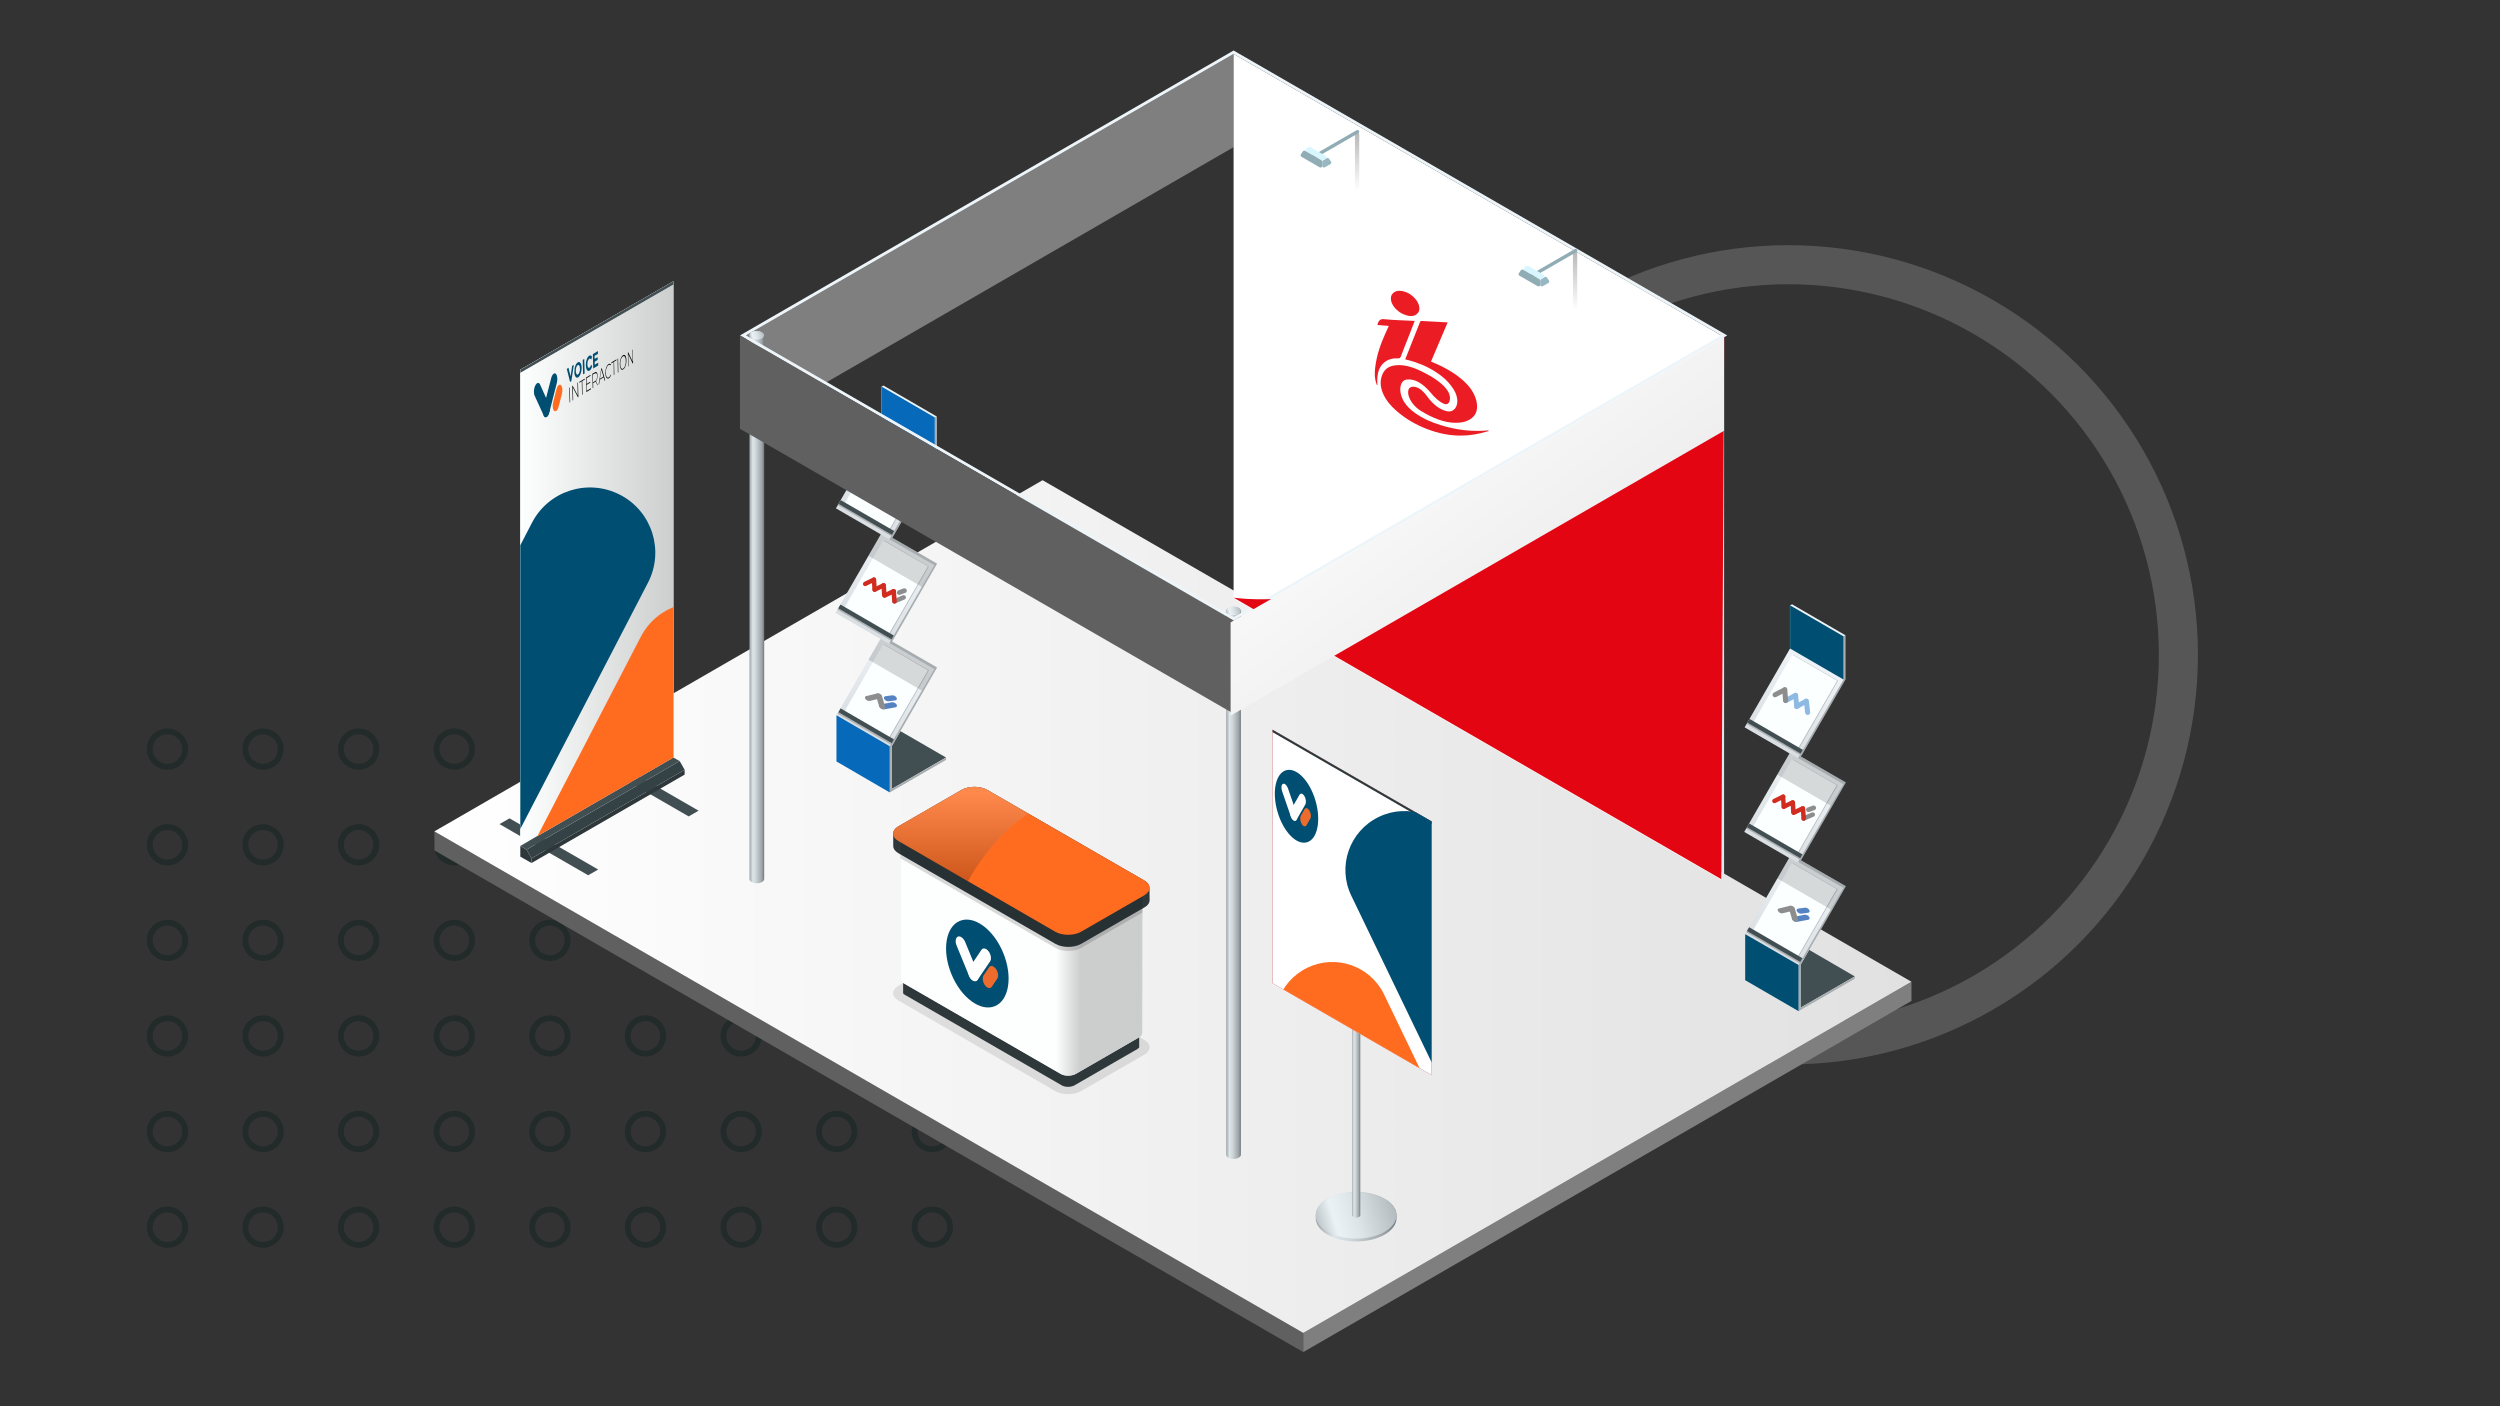 <svg version="1.1" id="Layer_1" xmlns="http://www.w3.org/2000/svg" xmlns:xlink="http://www.w3.org/1999/xlink" x="0" y="0" viewBox="0 0 1920 1080" xml:space="preserve"><rect x="0" y="0" width="1920" height="1080" fill="#333333" stroke="none"/><style>.st2{fill:#606060}.st3{fill:#7f7f7f}.st5{fill:#414e52}.st6{fill:#eef5f9}.st10,.st7{enable-background:new}.st7{opacity:.3}.st10{opacity:.2}.st11{fill:#fbffff}.st14{opacity:.15;enable-background:new}.st16{fill:#2e383b}.st20{fill:#fff}.st28{fill:#004e71}.st32{opacity:.1;enable-background:new}.st34{fill:#ff6c20}.st37{fill:#90acb5}.st38{fill:#97b8c2}.st39{fill:#d7f6ff}.st44{fill:#ec6b2d}.st46{fill:#8eb9e3}.st47{fill:#8d8d8d}.st48{fill:#5582c2}.st49{fill:#d12c20}.st51{fill:#ec1c24}</style><circle cx="1373.4" cy="502.9" r="299.6" opacity=".29" fill="none" stroke="#adadad" stroke-width="30" stroke-miterlimit="10"/><path d="M128.6 561.7h0c7.5 0 13.6 6.1 13.6 13.6s-6.1 13.6-13.6 13.6-13.6-6.1-13.6-13.6 6.1-13.6 13.6-13.6zm73.4 0h0c7.5 0 13.6 6.1 13.6 13.6s-6.1 13.6-13.6 13.6-13.6-6.1-13.6-13.6 6.1-13.6 13.6-13.6zm73.4 0h0c7.5 0 13.6 6.1 13.6 13.6s-6.1 13.6-13.6 13.6-13.6-6.1-13.6-13.6c.1-7.5 6.1-13.6 13.6-13.6zm73.5 0h0c7.5 0 13.6 6.1 13.6 13.6s-6.1 13.6-13.6 13.6-13.6-6.1-13.6-13.6 6.1-13.6 13.6-13.6zm73.4 0h0c7.5 0 13.6 6.1 13.6 13.6s-6.1 13.6-13.6 13.6-13.6-6.1-13.6-13.6 6.1-13.6 13.6-13.6zm73.4 0h0c7.5 0 13.6 6.1 13.6 13.6s-6.1 13.6-13.6 13.6-13.6-6.1-13.6-13.6 6.1-13.6 13.6-13.6zm73.5 0h0c7.5 0 13.6 6.1 13.6 13.6s-6.1 13.6-13.6 13.6-13.6-6.1-13.6-13.6 6.1-13.6 13.6-13.6zm73.4 0h0c7.5 0 13.6 6.1 13.6 13.6s-6.1 13.6-13.6 13.6-13.6-6.1-13.6-13.6 6.1-13.6 13.6-13.6zm73.4 0h0c7.5 0 13.6 6.1 13.6 13.6s-6.1 13.6-13.6 13.6-13.6-6.1-13.6-13.6 6.1-13.6 13.6-13.6zm-587.4 73.5h0c7.5 0 13.6 6.1 13.6 13.6s-6.1 13.6-13.6 13.6-13.6-6.1-13.6-13.6c0-7.6 6.1-13.6 13.6-13.6zm73.4 0h0c7.5 0 13.6 6.1 13.6 13.6s-6.1 13.6-13.6 13.6-13.6-6.1-13.6-13.6c0-7.6 6.1-13.6 13.6-13.6zm73.4 0h0c7.5 0 13.6 6.1 13.6 13.6s-6.1 13.6-13.6 13.6-13.6-6.1-13.6-13.6c.1-7.6 6.1-13.6 13.6-13.6zm73.5 0h0c7.5 0 13.6 6.1 13.6 13.6s-6.1 13.6-13.6 13.6-13.6-6.1-13.6-13.6c0-7.6 6.1-13.6 13.6-13.6zm73.4 0h0c7.5 0 13.6 6.1 13.6 13.6s-6.1 13.6-13.6 13.6-13.6-6.1-13.6-13.6c0-7.6 6.1-13.6 13.6-13.6zm73.4 0h0c7.5 0 13.6 6.1 13.6 13.6s-6.1 13.6-13.6 13.6-13.6-6.1-13.6-13.6c0-7.6 6.1-13.6 13.6-13.6zm73.5 0h0c7.5 0 13.6 6.1 13.6 13.6s-6.1 13.6-13.6 13.6-13.6-6.1-13.6-13.6c0-7.6 6.1-13.6 13.6-13.6zm73.4 0h0c7.5 0 13.6 6.1 13.6 13.6s-6.1 13.6-13.6 13.6-13.6-6.1-13.6-13.6c0-7.6 6.1-13.6 13.6-13.6zm73.4 0h0c7.5 0 13.6 6.1 13.6 13.6s-6.1 13.6-13.6 13.6-13.6-6.1-13.6-13.6c0-7.6 6.1-13.6 13.6-13.6zm-587.4 73.4h0c7.5 0 13.6 6.1 13.6 13.6s-6.1 13.6-13.6 13.6-13.6-6.1-13.6-13.6 6.1-13.6 13.6-13.6zm73.4 0h0c7.5 0 13.6 6.1 13.6 13.6s-6.1 13.6-13.6 13.6-13.6-6.1-13.6-13.6 6.1-13.6 13.6-13.6zm73.4 0h0c7.5 0 13.6 6.1 13.6 13.6s-6.1 13.6-13.6 13.6-13.6-6.1-13.6-13.6 6.1-13.6 13.6-13.6zm73.5 0h0c7.5 0 13.6 6.1 13.6 13.6s-6.1 13.6-13.6 13.6-13.6-6.1-13.6-13.6 6.1-13.6 13.6-13.6zm73.4 0h0c7.5 0 13.6 6.1 13.6 13.6s-6.1 13.6-13.6 13.6-13.6-6.1-13.6-13.6 6.1-13.6 13.6-13.6zm73.4 0h0c7.5 0 13.6 6.1 13.6 13.6s-6.1 13.6-13.6 13.6-13.6-6.1-13.6-13.6 6.1-13.6 13.6-13.6zm73.5 0h0c7.5 0 13.6 6.1 13.6 13.6s-6.1 13.6-13.6 13.6-13.6-6.1-13.6-13.6 6.1-13.6 13.6-13.6zm73.4 0h0c7.5 0 13.6 6.1 13.6 13.6s-6.1 13.6-13.6 13.6-13.6-6.1-13.6-13.6 6.1-13.6 13.6-13.6zm73.4 0h0c7.5 0 13.6 6.1 13.6 13.6s-6.1 13.6-13.6 13.6-13.6-6.1-13.6-13.6 6.1-13.6 13.6-13.6zM128.6 782h0c7.5 0 13.6 6.1 13.6 13.6s-6.1 13.6-13.6 13.6-13.6-6.1-13.6-13.6 6.1-13.6 13.6-13.6zm73.4 0h0c7.5 0 13.6 6.1 13.6 13.6s-6.1 13.6-13.6 13.6-13.6-6.1-13.6-13.6S194.5 782 202 782zm73.4 0h0c7.5 0 13.6 6.1 13.6 13.6s-6.1 13.6-13.6 13.6-13.6-6.1-13.6-13.6 6.1-13.6 13.6-13.6zm73.5 0h0c7.5 0 13.6 6.1 13.6 13.6s-6.1 13.6-13.6 13.6-13.6-6.1-13.6-13.6 6.1-13.6 13.6-13.6zm73.4 0h0c7.5 0 13.6 6.1 13.6 13.6s-6.1 13.6-13.6 13.6-13.6-6.1-13.6-13.6 6.1-13.6 13.6-13.6zm73.4 0h0c7.5 0 13.6 6.1 13.6 13.6s-6.1 13.6-13.6 13.6-13.6-6.1-13.6-13.6 6.1-13.6 13.6-13.6zm73.5 0h0c7.5 0 13.6 6.1 13.6 13.6s-6.1 13.6-13.6 13.6-13.6-6.1-13.6-13.6 6.1-13.6 13.6-13.6zm73.4 0h0c7.5 0 13.6 6.1 13.6 13.6s-6.1 13.6-13.6 13.6-13.6-6.1-13.6-13.6 6.1-13.6 13.6-13.6zm73.4 0h0c7.5 0 13.6 6.1 13.6 13.6s-6.1 13.6-13.6 13.6-13.6-6.1-13.6-13.6S708.5 782 716 782zm-587.4 73.4h0c7.5 0 13.6 6.1 13.6 13.6s-6.1 13.6-13.6 13.6S115 876.5 115 869s6.1-13.6 13.6-13.6zm73.4 0h0c7.5 0 13.6 6.1 13.6 13.6s-6.1 13.6-13.6 13.6-13.6-6.1-13.6-13.6 6.1-13.6 13.6-13.6zm73.4 0h0c7.5 0 13.6 6.1 13.6 13.6s-6.1 13.6-13.6 13.6-13.6-6.1-13.6-13.6 6.1-13.6 13.6-13.6zm73.5 0h0c7.5 0 13.6 6.1 13.6 13.6s-6.1 13.6-13.6 13.6-13.6-6.1-13.6-13.6 6.1-13.6 13.6-13.6zm73.4 0h0c7.5 0 13.6 6.1 13.6 13.6s-6.1 13.6-13.6 13.6-13.6-6.1-13.6-13.6 6.1-13.6 13.6-13.6zm73.4 0h0c7.5 0 13.6 6.1 13.6 13.6s-6.1 13.6-13.6 13.6-13.6-6.1-13.6-13.6 6.1-13.6 13.6-13.6zm73.5 0h0c7.5 0 13.6 6.1 13.6 13.6s-6.1 13.6-13.6 13.6-13.6-6.1-13.6-13.6 6.1-13.6 13.6-13.6zm73.4 0h0c7.5 0 13.6 6.1 13.6 13.6s-6.1 13.6-13.6 13.6S629 876.5 629 869s6.1-13.6 13.6-13.6zm73.4 0h0c7.5 0 13.6 6.1 13.6 13.6s-6.1 13.6-13.6 13.6-13.6-6.1-13.6-13.6 6.1-13.6 13.6-13.6zm-587.4 73.5h0c7.5 0 13.6 6.1 13.6 13.6s-6.1 13.6-13.6 13.6S115 950 115 942.5c0-7.6 6.1-13.6 13.6-13.6zm73.4 0h0c7.5 0 13.6 6.1 13.6 13.6s-6.1 13.6-13.6 13.6-13.6-6.1-13.6-13.6c0-7.6 6.1-13.6 13.6-13.6zm73.4 0h0c7.5 0 13.6 6.1 13.6 13.6s-6.1 13.6-13.6 13.6-13.6-6.1-13.6-13.6c.1-7.6 6.1-13.6 13.6-13.6zm73.5 0h0c7.5 0 13.6 6.1 13.6 13.6s-6.1 13.6-13.6 13.6-13.6-6.1-13.6-13.6c0-7.6 6.1-13.6 13.6-13.6zm73.4 0h0c7.5 0 13.6 6.1 13.6 13.6s-6.1 13.6-13.6 13.6-13.6-6.1-13.6-13.6c0-7.6 6.1-13.6 13.6-13.6zm73.4 0h0c7.5 0 13.6 6.1 13.6 13.6s-6.1 13.6-13.6 13.6-13.6-6.1-13.6-13.6c0-7.6 6.1-13.6 13.6-13.6zm73.5 0h0c7.5 0 13.6 6.1 13.6 13.6s-6.1 13.6-13.6 13.6-13.6-6.1-13.6-13.6c0-7.6 6.1-13.6 13.6-13.6zm73.4 0h0c7.5 0 13.6 6.1 13.6 13.6s-6.1 13.6-13.6 13.6S629 950 629 942.5c0-7.6 6.1-13.6 13.6-13.6zm73.4 0h0c7.5 0 13.6 6.1 13.6 13.6s-6.1 13.6-13.6 13.6-13.6-6.1-13.6-13.6c0-7.6 6.1-13.6 13.6-13.6z" opacity=".34" fill="none" stroke="#00181a" stroke-width="4.463" stroke-miterlimit="10"/><path class="st2" d="M333.6 638.5l667.3 385.2v14.7L333.6 653.1z"/><path class="st3" d="M1468 754v14.7l-467.1 269.7v-14.7z"/><linearGradient id="SVGID_1_" gradientUnits="userSpaceOnUse" x1="333.6" y1="-100.285" x2="1468" y2="-100.285" gradientTransform="translate(0 796.535)"><stop offset="0" stop-color="#fff"/><stop offset="1" stop-color="#e1e1e1"/></linearGradient><path fill="url(#SVGID_1_)" d="M800.7 368.8L1468 754l-467.1 269.7-667.3-385.2z"/><path class="st5" d="M691.5 561.5l-6.6 11.5v32.9l41.7-24.1z"/><path class="st6" d="M684.9 605.9V573l34.9-60.4-34.5-19.9 34.5-59.8-34.5-19.9 34.2-59.2v-33.9l-41-23.8-1.6.9v33L642 390.4l34.5 20-34.8 60.3 34.5 20-33.8 58.6v35.4l41 23.8 43.2-25v-1.8l-41.7 24.2z"/><path class="st7" d="M726.6 583.6l-43.3 25v-35.5l34.2-59.2-34.5-20 34.5-59.8-34.5-19.9 34.9-60.4v-33.2l1.5-.9v34l-34.2 59.2 34.5 20-34.5 59.8 34.5 19.9-34.8 60.4v32.9l41.7-24.1z"/><path d="M717.9 353.8l-41-23.8v-33.2l41 23.8zm-34.6 254.8l-40.9-23.8v-35.5l40.9 23.8z" fill="#0669ba"/><linearGradient id="SVGID_00000163789896876956275230000000509289686004309644_" gradientUnits="userSpaceOnUse" x1="703.633" y1="-305.459" x2="637.149" y2="-191.802" gradientTransform="translate(0 796.535)"><stop offset="0" stop-color="#fff"/><stop offset="1"/></linearGradient><path opacity=".15" fill="url(#SVGID_00000163789896876956275230000000509289686004309644_)" d="M683.3 573.1l-40.9-23.8 34.1-59.1 41 23.7z"/><path class="st10" d="M647.9 548.6l31.1-53.7 34.4 19.9-31.1 53.8z"/><path class="st11" d="M647.3 548.6l31-53.8 34.4 20-31.1 53.7z"/><path transform="rotate(-59.856 665.124 557.437)" class="st5" d="M663.5 533.8h3.4v47.4h-3.4z"/><path class="st10" d="M643.1 548l41 23.8.6-1-41-23.8z"/><linearGradient id="SVGID_00000172434688215727220610000000129415796190240667_" gradientUnits="userSpaceOnUse" x1="704.081" y1="-465.688" x2="636.367" y2="-349.928" gradientTransform="translate(0 796.535)"><stop offset="0" stop-color="#fff"/><stop offset="1"/></linearGradient><path opacity=".15" fill="url(#SVGID_00000172434688215727220610000000129415796190240667_)" d="M683 414.2l-41-23.8 34.9-60.4 41 23.8z"/><path class="st10" d="M648.3 388.6l31-53.8 34.4 20-31.1 53.8z"/><path class="st11" d="M647.6 388.5l31-53.7 34.4 19.9-31 53.8z"/><path class="st5" d="M644 387l41 23.8 1.7-3-41-23.7z"/><path class="st10" d="M643.5 388l40.9 23.7.6-.9-41-23.8z"/><linearGradient id="SVGID_00000127027068613402688830000008456045982073561276_" gradientUnits="userSpaceOnUse" x1="703.764" y1="-385.394" x2="636.05" y2="-269.635" gradientTransform="translate(0 796.535)"><stop offset="0" stop-color="#fff"/><stop offset="1"/></linearGradient><path opacity=".15" fill="url(#SVGID_00000127027068613402688830000008456045982073561276_)" d="M682.7 494.5l-41-23.8 34.8-60.3 41 23.7z"/><path class="st10" d="M647.9 468.9l31.1-53.8 34.3 20-31 53.8z"/><path class="st11" d="M647.3 468.8l31-53.7 34.4 19.9-31.1 53.8z"/><path transform="rotate(-59.856 665.028 477.687)" class="st5" d="M663.4 454h3.4v47.4h-3.4z"/><path class="st10" d="M643.1 468.2l41 23.8.6-.9-41-23.8z"/><path class="st14" d="M708 450.7l9.5-16.6-41-23.7-9.5 16.5zm-25 43.2l-.3.6-6.5-3.8-9.2 15.9 41 23.8 9.5-16.5z"/><path class="st5" d="M460.8 587.7l68.1 39.3 7.6-4.4-68.1-39.3zm-77.2 45.2l68.1 39.3 7.7-4.4-68.1-39.3z"/><path class="st6" d="M517.2 581.8l-117.6 67.9V283.9L517.2 216z"/><linearGradient id="SVGID_00000012457807666858096210000016380094208532242332_" gradientUnits="userSpaceOnUse" x1="399.6" y1="-363.685" x2="517.2" y2="-363.685" gradientTransform="translate(0 796.535)"><stop offset="0" stop-color="#fff"/><stop offset="1" stop-color="#ccc"/></linearGradient><path opacity=".96" fill="url(#SVGID_00000012457807666858096210000016380094208532242332_)" d="M517.2 581.8l-117.6 67.9V283.9L517.2 216z"/><path class="st5" d="M517.2 216l-117.6 67.9v2.4l117.6-67.9z"/><path class="st16" d="M408.2 662.8l-8.6-4.9v-8.2l4.8 2.8 3.8 6.7z"/><path class="st16" d="M408.2 662.8l117.6-67.9v-3.7l-117.6 68z"/><path fill="#344145" d="M404.4 652.5l117.6-68 3.8 6.7-117.6 68z"/><path class="st5" d="M404.4 652.5l117.6-68-4.8-2.7-117.6 67.9z"/><path class="st3" d="M572.9 329.3L947.4 113V41.4L572.9 257.6z"/><linearGradient id="SVGID_00000011714249641507866580000007623867160690231479_" gradientUnits="userSpaceOnUse" x1="575.615" y1="-330.236" x2="586.899" y2="-330.236" gradientTransform="translate(0 796.535)"><stop offset=".003" stop-color="#9ea5a9"/><stop offset=".222" stop-color="#dee5e9"/><stop offset=".412" stop-color="#d1d8dc"/><stop offset=".84" stop-color="#9ea5a9"/><stop offset="1" stop-color="#6f7980"/></linearGradient><path d="M585.2 255.2c-2.2-1.3-5.8-1.3-8 0-1.1.6-1.6 1.5-1.6 2.3v417.6c0 .8.5 1.7 1.6 2.3 2.2 1.3 5.8 1.3 8 0 1.1-.6 1.7-1.5 1.7-2.3V257.5c0-.8-.6-1.7-1.7-2.3z" fill="url(#SVGID_00000011714249641507866580000007623867160690231479_)"/><linearGradient id="SVGID_00000002380872308832037910000011175184822099955870_" gradientUnits="userSpaceOnUse" x1="574.864" y1="-537.119" x2="590.154" y2="-541.73" gradientTransform="translate(0 796.535)"><stop offset=".003" stop-color="#abb2b6"/><stop offset=".222" stop-color="#ebf2f6"/><stop offset=".412" stop-color="#dee5e9"/><stop offset=".84" stop-color="#abb2b6"/><stop offset="1" stop-color="#7c868d"/></linearGradient><path d="M585.2 255.2c2.2 1.3 2.2 3.3 0 4.6s-5.8 1.3-8 0-2.2-3.3 0-4.6c2.3-1.3 5.8-1.3 8 0z" fill="url(#SVGID_00000002380872308832037910000011175184822099955870_)"/><path class="st20" d="M1321.9 675.7L947.4 459.5V41.4l374.5 216.2z"/><path fill="#e1e8ec" d="M1321.9 675.7l2.2-1.4V256.2l-2.2 1.4z"/><linearGradient id="SVGID_00000020401025580410402900000007394106195568474007_" gradientUnits="userSpaceOnUse" x1="941.715" y1="-118.535" x2="952.999" y2="-118.535" gradientTransform="translate(0 796.535)"><stop offset=".003" stop-color="#9ea5a9"/><stop offset=".222" stop-color="#dee5e9"/><stop offset=".412" stop-color="#d1d8dc"/><stop offset=".84" stop-color="#9ea5a9"/><stop offset="1" stop-color="#6f7980"/></linearGradient><path d="M951.3 466.9c-2.2-1.3-5.8-1.3-8 0-1.1.6-1.6 1.5-1.6 2.3v417.6c0 .8.6 1.7 1.6 2.3 2.2 1.3 5.8 1.3 8 0 1.1-.6 1.7-1.5 1.7-2.3V469.2c0-.8-.6-1.6-1.7-2.3z" fill="url(#SVGID_00000020401025580410402900000007394106195568474007_)"/><linearGradient id="SVGID_00000060002928696427970970000008452335964436774278_" gradientUnits="userSpaceOnUse" x1="940.965" y1="-325.397" x2="956.255" y2="-330.009" gradientTransform="translate(0 796.535)"><stop offset=".003" stop-color="#abb2b6"/><stop offset=".222" stop-color="#ebf2f6"/><stop offset=".412" stop-color="#dee5e9"/><stop offset=".84" stop-color="#abb2b6"/><stop offset="1" stop-color="#7c868d"/></linearGradient><path d="M951.3 466.9c2.2 1.3 2.2 3.3 0 4.6-2.2 1.3-5.8 1.3-8 0s-2.2-3.3 0-4.6c2.3-1.2 5.8-1.2 8 0z" fill="url(#SVGID_00000060002928696427970970000008452335964436774278_)"/><path class="st6" d="M947.4 38.8L568.3 257.6l379.1 218.9 379.1-218.9L947.4 38.8zm0 435.1L572.9 257.6 947.4 41.4l374.5 216.2"/><path class="st2" d="M947.4 548.1L568.3 329.3v-71.7l379.1 218.9z"/><linearGradient id="SVGID_00000106122898452301295300000003736513192070481295_" gradientUnits="userSpaceOnUse" x1="1010.573" y1="137.915" x2="1072.573" y2="137.915" gradientTransform="translate(0 796.535)"><stop offset=".003" stop-color="#9ea5a9"/><stop offset=".222" stop-color="#dee5e9"/><stop offset=".412" stop-color="#d1d8dc"/><stop offset=".84" stop-color="#9ea5a9"/><stop offset="1" stop-color="#6f7980"/></linearGradient><path d="M1063.4 920.7c-12.1-7-31.7-7-43.8 0-6.1 3.5-9.1 8.1-9.1 12.6v2.3c0 4.6 3 9.2 9.1 12.6 12.1 7 31.7 7 43.8 0 6-3.5 9.1-8.1 9.1-12.6v-2.3c0-4.5-3-9.1-9.1-12.6z" fill="url(#SVGID_00000106122898452301295300000003736513192070481295_)"/><linearGradient id="SVGID_00000180355475672955706750000016850344471065185177_" gradientUnits="userSpaceOnUse" x1="1006.493" y1="147.373" x2="1090.431" y2="122.057" gradientTransform="translate(0 796.535)"><stop offset=".003" stop-color="#abb2b6"/><stop offset=".222" stop-color="#ebf2f6"/><stop offset=".412" stop-color="#dee5e9"/><stop offset=".84" stop-color="#abb2b6"/><stop offset="1" stop-color="#7c868d"/></linearGradient><path d="M1063.4 920.7c12.1 7 12.1 18.3 0 25.3s-31.7 7-43.8 0c-12.1-7-12.1-18.3 0-25.3s31.7-7 43.8 0z" fill="url(#SVGID_00000180355475672955706750000016850344471065185177_)"/><linearGradient id="SVGID_00000076583097963026245730000015081921578117515193_" gradientUnits="userSpaceOnUse" x1="1038.402" y1="-18.436" x2="1044.69" y2="-18.436" gradientTransform="translate(0 796.535)"><stop offset=".003" stop-color="#9ea5a9"/><stop offset=".222" stop-color="#dee5e9"/><stop offset=".412" stop-color="#d1d8dc"/><stop offset=".84" stop-color="#9ea5a9"/><stop offset="1" stop-color="#6f7980"/></linearGradient><path d="M1043.8 621.6c-1.2-.7-3.2-.7-4.4 0-.6.4-.9.8-.9 1.3v310.4c0 .5.3.9.9 1.3 1.2.7 3.2.7 4.4 0 .6-.4.9-.8.9-1.3V622.9c0-.5-.3-.9-.9-1.3z" fill="url(#SVGID_00000076583097963026245730000015081921578117515193_)"/><path fill="#b61617" d="M1099.5 630.9l-122.2-70.5v194.7l122.2 70.6z"/><path class="st20" d="M1099.5 630.9l-122.2-70.5v194.7l122.2 70.6z"/><path class="st16" d="M1099.5 630.9l-122.2-70.5v1.9l122.2 70.5z"/><path class="st5" d="M1389.4 729.5l-6.6 11.5v32.9l41.7-24z"/><path class="st6" d="M1382.8 773.9V741l34.8-60.4-34.5-19.9 34.5-59.8-34.5-19.9 34.2-59.2v-33.9l-41-23.8-1.6.9v33.2l-34.8 60.4 34.5 20-34.8 60.3 34.5 20-33.8 58.6v35.4l41 23.8 43.2-25v-1.8l-41.7 24z"/><path class="st7" d="M1424.5 751.7l-43.2 24.9v-35.5l34.2-59.2-34.6-19.9 34.6-59.8-34.6-20 34.9-60.3v-33.2l1.5-.9v33.9l-34.2 59.3 34.6 19.9-34.6 59.8 34.6 19.9-34.9 60.4v32.9l41.7-24z"/><path class="st28" d="M1415.8 521.9l-41-23.8v-33.2l41 23.8zm-34.5 254.7l-41-23.8v-35.4l41 23.7z"/><linearGradient id="SVGID_00000049190366603723851350000016650052735156535991_" gradientUnits="userSpaceOnUse" x1="1401.567" y1="-137.43" x2="1335.081" y2="-23.77" gradientTransform="translate(0 796.535)"><stop offset="0" stop-color="#fff"/><stop offset="1"/></linearGradient><path opacity=".15" fill="url(#SVGID_00000049190366603723851350000016650052735156535991_)" d="M1381.3 741.1l-41-23.7 34.1-59.2 41.1 23.7z"/><path class="st10" d="M1345.9 716.7l31-53.8 34.4 20-31.1 53.7z"/><path class="st11" d="M1345.2 716.6l31-53.8 34.4 20-31 53.8z"/><path class="st5" d="M1341.6 715l41 23.8 1.7-2.9-41-23.8z"/><path class="st10" d="M1341.1 716l40.9 23.8.6-1-41-23.8z"/><linearGradient id="SVGID_00000156558176427265698940000017131307106589362563_" gradientUnits="userSpaceOnUse" x1="1401.996" y1="-297.664" x2="1334.284" y2="-181.909" gradientTransform="translate(0 796.535)"><stop offset="0" stop-color="#fff"/><stop offset="1"/></linearGradient><path opacity=".15" fill="url(#SVGID_00000156558176427265698940000017131307106589362563_)" d="M1380.9 582.2l-40.9-23.8 34.8-60.3 41 23.8z"/><path class="st10" d="M1346.2 556.6l31-53.7 34.4 19.9-31 53.8z"/><path class="st11" d="M1345.5 556.6l31-53.8 34.4 20-31 53.7z"/><path class="st5" d="M1341.9 555l41 23.8 1.7-2.9-41-23.8z"/><path class="st10" d="M1341.4 556l40.9 23.8.6-1-41-23.8z"/><linearGradient id="SVGID_00000178887989476491517620000010747792151903424190_" gradientUnits="userSpaceOnUse" x1="1401.659" y1="-217.386" x2="1333.943" y2="-101.623" gradientTransform="translate(0 796.535)"><stop offset="0" stop-color="#fff"/><stop offset="1"/></linearGradient><path opacity=".15" fill="url(#SVGID_00000178887989476491517620000010747792151903424190_)" d="M1380.6 662.5l-41-23.8 34.8-60.3 41.1 23.7z"/><path class="st10" d="M1345.9 636.9l31-53.7 34.4 19.9-31.1 53.8z"/><path class="st11" d="M1345.2 636.8l31-53.7 34.4 19.9-31 53.8z"/><path class="st5" d="M1341.6 635.3l41 23.8 1.7-2.9-41-23.8z"/><path class="st10" d="M1341 636.3l41 23.8.6-1-41-23.8z"/><path class="st14" d="M1405.9 618.7l9.6-16.6-41.1-23.7-9.5 16.5zm-25 43.3l-.3.5-6.5-3.8-9.2 15.9 41 23.8 9.6-16.5z"/><path class="st32" d="M738.5 729c5.4-3.1 14.3-3.1 19.7 0l120.6 69.6c5.4 3.1 5.4 8.2 0 11.4l-48.6 28c-5.4 3.1-14.3 3.1-19.7 0L690 768.4c-5.4-3.1-5.4-8.2 0-11.4l48.5-28z"/><path class="st16" d="M873.7 791.8l-120.6-69.6c-1.2-.7-2.9-1.1-4.8-1.1-1.8 0-3.5.4-4.8 1.1l-48.6 28c-1 .6-1.3 1.1-1.3 1.4v11c0 .3.3.9 1.3 1.4l120.6 69.6c1.2.7 3 1.1 4.8 1.1s3.5-.4 4.8-1.1l48.5-28c1-.6 1.3-1.1 1.3-1.4v-11.1c.1-.1-.2-.7-1.2-1.3z"/><path class="st6" d="M877.3 691.1c0-1.2-.8-2.4-2.4-3.3l-120.6-69.6c-3.2-1.9-8.6-1.9-11.8 0l-48.6 28c-1.6.9-2.4 2.2-2.4 3.4v102.1c0 1.2.8 2.5 2.4 3.4l120.6 69.6c3.2 1.9 8.5 1.9 11.8 0l48.5-28c1.6-.9 2.4-2.2 2.4-3.4l.1-102.2z"/><path class="st32" d="M877.3 691.1c0-1.2-.8-2.4-2.4-3.3l-120.6-69.6c-3.2-1.9-8.6-1.9-11.8 0l-48.6 28c-1.6.9-2.4 2.2-2.4 3.4v102.1c0 1.2.8 2.5 2.4 3.4l120.6 69.6c3.2 1.9 8.5 1.9 11.8 0l48.5-28c1.6-.9 2.4-2.2 2.4-3.4l.1-102.2z"/><linearGradient id="SVGID_00000134967502175816456700000007298555224722060955_" gradientUnits="userSpaceOnUse" x1="811.065" y1="-75.085" x2="829.74" y2="-75.085" gradientTransform="translate(0 796.535)"><stop offset="0" stop-color="#fff"/><stop offset="1" stop-color="#ccc"/></linearGradient><path d="M877.3 691.1c0-1.2-.8-2.4-2.4-3.3l-120.6-69.6c-3.2-1.9-8.6-1.9-11.8 0l-48.6 28c-1.6.9-2.4 2.2-2.4 3.4v102.1c0 1.2.8 2.5 2.4 3.4l120.6 69.6c3.2 1.9 8.5 1.9 11.8 0l48.5-28c1.6-.9 2.4-2.2 2.4-3.4l.1-102.2z" opacity=".96" fill="url(#SVGID_00000134967502175816456700000007298555224722060955_)"/><path class="st16" d="M882.8 682.1c.1-2.1-1.2-4.3-4-5.9l-120.6-69.6c-5.4-3.1-14.3-3.1-19.7 0l-48.5 28c-2.7 1.6-4.1 3.6-4 5.7v9.2c-.1 2.1 1.3 4.2 4 5.8l120.6 69.6c5.4 3.1 14.3 3.1 19.7 0l48.6-28c2.7-1.5 4-3.6 4-5.6l-.1-9.2z"/><path class="st14" d="M810.6 728c5.4 3.1 14.3 3.1 19.7 0l47.1-27.2V691c0-1.2-.8-2.4-2.4-3.3l-120.6-69.6c-3.2-1.9-8.6-1.9-11.8 0l-48.6 28c-1.6.9-2.4 2.2-2.4 3.4v9.7l119 68.8z"/><path class="st34" d="M738.5 606.6c5.4-3.1 14.3-3.1 19.7 0l120.6 69.6c5.4 3.1 5.4 8.2 0 11.4l-48.6 28c-5.4 3.1-14.3 3.1-19.7 0L690 645.9c-5.4-3.1-5.4-8.2 0-11.4l48.5-27.9z"/><linearGradient id="SVGID_00000013191105905109837560000003536497161303137446_" gradientUnits="userSpaceOnUse" x1="737.775" y1="-187.765" x2="737.775" y2="-117.579" gradientTransform="translate(0 796.535)"><stop offset="0" stop-color="#fff"/><stop offset="1"/></linearGradient><path d="M758.2 606.6c-5.4-3.1-14.3-3.1-19.7 0l-48.5 28c-5.4 3.1-5.4 8.2 0 11.4l53.4 30.8c8.4-15.2 23.1-36.1 46.2-52.1l-31.4-18.1z" opacity=".2" fill="url(#SVGID_00000013191105905109837560000003536497161303137446_)"/><linearGradient id="SVGID_00000049191035071465594180000010438877201829337274_" gradientUnits="userSpaceOnUse" x1="695.18" y1="-650.34" x2="695.18" y2="-698.308" gradientTransform="matrix(-1 0 0 1 1737.43 796.535)"><stop offset="0" stop-color="#fff"/><stop offset="1"/></linearGradient><path d="M1041.9 147.1h.7c.7 0 1.3-.6 1.3-1.3v-42.6c0-.7-.6-1.3-1.3-1.3h-.7c-.7 0-1.3.6-1.3 1.3v42.6c0 .7.5 1.3 1.3 1.3z" opacity=".3" fill="url(#SVGID_00000049191035071465594180000010438877201829337274_)"/><path class="st37" d="M1007.6 122.1c.4.2.9.2 1.3 0l34.3-19.8c.9-.5.9-1.8 0-2.3-.4-.2-.9-.2-1.3 0l-34.3 19.8c-.9.5-.9 1.8 0 2.3z"/><path class="st38" d="M1015.5 124.3v3.1c0 1 1.1 1.6 2 1.1l4.3-2.5c.7-.4.9-1.2.4-1.9l-1.5-2.2c-.4-.6-1.2-.8-1.8-.4l-2.8 1.6c-.4.3-.6.7-.6 1.2z"/><path class="st39" d="M1016.1 123.1l1.9-1.1c.9-.5.9-1.8 0-2.3l-11.6-6.7c-.4-.2-.9-.2-1.3 0l-1.9 1.1c-.9.5-.9 1.8 0 2.3l11.6 6.7c.4.3.9.3 1.3 0z"/><path class="st37" d="M1015.5 124.3v3.1c0 1-1.1 1.6-2 1.1l-14-8.1c-.7-.4-.9-1.2-.4-1.9l1.5-2.2c.4-.6 1.2-.8 1.8-.4l12.5 7.2c.3.3.6.7.6 1.2z"/><linearGradient id="SVGID_00000107568518547096975400000006390906808267595708_" gradientUnits="userSpaceOnUse" x1="527.78" y1="-559.033" x2="527.78" y2="-607.002" gradientTransform="matrix(-1 0 0 1 1737.43 796.535)"><stop offset="0" stop-color="#fff"/><stop offset="1"/></linearGradient><path d="M1209.3 238.4h.7c.7 0 1.3-.6 1.3-1.3v-42.6c0-.7-.6-1.3-1.3-1.3h-.7c-.7 0-1.3.6-1.3 1.3v42.6c0 .8.6 1.3 1.3 1.3z" opacity=".3" fill="url(#SVGID_00000107568518547096975400000006390906808267595708_)"/><path class="st37" d="M1175.1 213.4c.4.2.9.2 1.3 0l34.3-19.8c.9-.5.9-1.8 0-2.3-.4-.2-.9-.2-1.3 0l-34.3 19.8c-.9.5-.9 1.8 0 2.3z"/><path class="st38" d="M1182.9 215.6v3.1c0 1 1.1 1.6 2 1.1l4.3-2.5c.7-.4.9-1.2.4-1.9l-1.5-2.2c-.4-.6-1.2-.8-1.8-.4l-2.8 1.6c-.3.3-.6.7-.6 1.2z"/><path class="st39" d="M1183.6 214.4l1.9-1.1c.9-.5.9-1.8 0-2.3l-11.6-6.7c-.4-.2-.9-.2-1.3 0l-1.9 1.1c-.9.5-.9 1.8 0 2.3l11.6 6.7c.3.3.9.3 1.3 0z"/><path class="st37" d="M1182.9 215.6v3.1c0 1-1.1 1.6-2 1.1l-14-8.1c-.7-.4-.9-1.2-.4-1.9l1.5-2.2c.4-.6 1.2-.8 1.8-.4l12.5 7.2c.3.3.6.7.6 1.2z"/><path d="M947.4 459s180.7 29.7 376.8-199.9l-2.3 416.1L947.4 459z" fill="#e30512"/><linearGradient id="SVGID_00000129903171864861099440000015613991402399656119_" gradientUnits="userSpaceOnUse" x1="1044.875" y1="-511.113" x2="1273.172" y2="-208.512" gradientTransform="translate(0 796.535)"><stop offset="0" stop-color="#fff"/><stop offset="1" stop-color="#e1e1e1"/></linearGradient><path fill="url(#SVGID_00000129903171864861099440000015613991402399656119_)" d="M945.1 549.6l379-218.8v-71.7L945.1 478z"/><path fill="none" d="M1312.6 256.5L938.1 472.8"/><ellipse transform="rotate(-16.178 995.765 619.135)" class="st28" cx="995.7" cy="619.2" rx="15.2" ry="28.8"/><path class="st20" d="M995.1 630.2c-1.3.6-2.9-.9-3.8-3.3l-6.7-19.4c-.8-2.5-.5-4.9.7-5.5 1.2-.6 2.9.9 3.8 3.3l6.7 19.4c.9 2.4.6 4.9-.7 5.5z"/><path class="st20" d="M1001.8 611.4c-1.3-2.1-2.9-2.5-3.8-1l-6.7 11.7c-.8 1.5-.5 4.3.7 6.4 1.2 2 2.9 2.5 3.8 1l6.7-11.7c.8-1.5.5-4.4-.7-6.4z"/><path class="st44" d="M1005.6 622.5c-1.2-2-2.9-2.4-3.7-1l-2.9 5.1c-.8 1.4-.5 4.2.7 6.2s2.9 2.4 3.7 1l2.9-5.1c.9-1.4.5-4.2-.7-6.2z"/><ellipse transform="rotate(-22.347 750.574 740.011)" class="st28" cx="750.6" cy="740" rx="21.5" ry="35.4"/><path class="st20" d="M749.7 753.4c-1.8.7-4.3-1.1-5.5-4l-9.6-23.4c-1.2-3-.7-6 1.1-6.7 1.8-.7 4.2 1.1 5.5 4l9.6 23.4c1.2 3 .7 6-1.1 6.7z"/><path class="st20" d="M759.3 730.7c-1.8-2.5-4.3-3-5.5-1.3l-9.6 14.2c-1.2 1.8-.7 5.2 1.1 7.7s4.2 3 5.5 1.2l9.6-14.2c1.2-1.7.7-5.2-1.1-7.6z"/><path class="st44" d="M764.9 744.1c-1.8-2.4-4.1-3-5.3-1.2l-4.2 6.2c-1.2 1.7-.7 5.1 1 7.5 1.8 2.4 4.1 3 5.3 1.2l4.2-6.2c1.2-1.7.7-5-1-7.5z"/><defs><path id="SVGID_00000170989402534258349740000007555722778345335430_" d="M1099.5 630.9l-122.2-70.5v194.7l122.2 70.6z"/></defs><clipPath id="SVGID_00000016757057130570434280000002087642508315985842_"><use xlink:href="#SVGID_00000170989402534258349740000007555722778345335430_" overflow="visible"/></clipPath><g clip-path="url(#SVGID_00000016757057130570434280000002087642508315985842_)"><path class="st28" d="M1058.9 627.4c22.5-10.9 49.6-1.4 60.5 21.1l152.2 315.8c10.9 22.5 1.4 49.6-21.1 60.5-22.5 10.9-49.6 1.4-60.5-21.1l-152.2-315.8c-10.9-22.5-1.5-49.6 21.1-60.5z"/><path class="st34" d="M1004.1 743.2c22-10.6 48.3-1.4 58.9 20.6l77.7 161.3c10.6 22 1.4 48.3-20.6 58.9-22 10.6-48.3 1.4-58.9-20.6l-77.7-161.3c-10.6-21.9-1.4-48.3 20.6-58.9z"/></g><path class="st46" d="M1378.8 532.1c1-.1 2 .6 2.1 1.7l.9 8.4c.1 1.1-.7 2.1-1.7 2.2-1.1.1-2-.7-2.1-1.8l-.8-8.4c-.2-1 .6-1.9 1.6-2.1z"/><path class="st46" d="M1369.8 538.9c.5 1 1.6 1.3 2.6.8l7.5-4c.9-.5 1.3-1.7.8-2.6-.5-.9-1.6-1.3-2.6-.8l-7.4 4c-1 .5-1.4 1.7-.9 2.6zm17.3-2.3c1-.1 2 .6 2.1 1.7l1 8.6c.1 1.1-.6 2.1-1.7 2.2-1.1.1-2-.7-2.2-1.8l-.9-8.6c-.1-1 .6-2 1.7-2.1z"/><path class="st46" d="M1378.1 543.5c.5 1 1.7 1.3 2.6.8l7.4-4.1c.9-.5 1.3-1.7.8-2.6-.5-.9-1.7-1.3-2.6-.8l-7.4 4c-.9.5-1.3 1.7-.8 2.7z"/><path class="st47" d="M1370.6 527.8c1-.1 2 .6 2 1.7l.7 8.3c.1 1.1-.7 2-1.8 2.2-1.1.1-2-.7-2.1-1.7l-.6-8.3c0-1.2.8-2.1 1.8-2.2z"/><path class="st47" d="M1361.5 534.5c.5.9 1.6 1.3 2.6.8l7.5-3.9c.9-.5 1.3-1.6.8-2.6-.5-.9-1.6-1.3-2.5-.8l-7.5 3.9c-.9.5-1.4 1.6-.9 2.6z"/><path class="st48" d="M1389.4 704.1c.7 1.1.4 2.1-.7 2.3l-8.8 1.6c-1.1.2-2.6-.5-3.3-1.5-.7-1.1-.4-2.1.7-2.3l8.7-1.7c1.2-.2 2.7.5 3.4 1.6zm-9.3-4.1c.7 1.1 2.1 1.8 3.3 1.7l5.2-.7c1.2-.1 1.5-1.1.9-2.2-.7-1.1-2.1-1.8-3.3-1.7l-5.2.7c-1.2.2-1.6 1.2-.9 2.2z"/><path class="st47" d="M1375.5 695.6c1.3.2 2.6 1.1 2.9 2.2l2.5 8.4c.3 1.1-.5 1.8-1.8 1.6-1.3-.2-2.6-1.2-2.9-2.2l-2.5-8.4c-.2-1 .5-1.7 1.8-1.6z"/><path class="st47" d="M1365.7 700c.8 1 2.2 1.7 3.3 1.4l8.4-2c1.1-.3 1.3-1.3.5-2.3-.8-1-2.3-1.7-3.3-1.4l-8.4 2c-1 .2-1.3 1.2-.5 2.3zm28.1-75.1c.4.9 0 1.9-.9 2.3l-7.1 3c-.9.4-1.9 0-2.3-.9-.4-.9 0-1.9.9-2.3l7.1-3c.8-.4 1.9 0 2.3.9zm-6.6-2.4c.3.9 1.4 1.4 2.3 1.1l4.1-1.5c.9-.3 1.4-1.3 1-2.3-.3-.9-1.4-1.4-2.3-1.1l-4.1 1.5c-.9.4-1.4 1.4-1 2.3z"/><path class="st49" d="M1384.5 619.2c1-.1 1.8.7 1.9 1.6l.6 7.7c.1 1-.7 1.8-1.6 1.9-1 .1-1.8-.7-1.9-1.7l-.6-7.7c-.1-1 .6-1.8 1.6-1.8z"/><path class="st49" d="M1376.1 624.9c.4.9 1.5 1.3 2.3.8l6.9-3.3c.9-.4 1.2-1.5.8-2.3-.4-.9-1.5-1.2-2.4-.8l-6.9 3.3c-.7.4-1.1 1.4-.7 2.3zm-6.8-14.7c.9-.1 1.8.7 1.8 1.6l.5 7.6c.1 1-.7 1.8-1.6 1.8-1 .1-1.8-.7-1.8-1.6l-.5-7.5c0-1 .7-1.8 1.6-1.9z"/><path class="st49" d="M1361.2 615.9c.4.9 1.4 1.2 2.3.8l6.7-3.3c.9-.4 1.2-1.4.8-2.3-.4-.9-1.4-1.2-2.3-.8l-6.7 3.3c-.9.5-1.2 1.5-.8 2.3zm15.5-1.3c1-.1 1.8.7 1.9 1.6l.5 7.6c.1 1-.7 1.8-1.6 1.9-1 .1-1.8-.7-1.9-1.6l-.5-7.6c-.1-1 .6-1.8 1.6-1.9z"/><path class="st49" d="M1368.4 620.3c.4.9 1.4 1.2 2.3.8l6.8-3.3c.9-.4 1.2-1.5.8-2.3-.4-.9-1.5-1.2-2.3-.8l-6.8 3.3c-.8.4-1.2 1.5-.8 2.3z"/><path class="st48" d="M688.5 540.9c.7 1.1.4 2.1-.7 2.3l-8.8 1.6c-1.1.2-2.6-.5-3.3-1.5-.7-1.1-.4-2.1.7-2.3l8.7-1.7c1.1-.1 2.6.6 3.4 1.6zm-9.4-4c.7 1.1 2.1 1.8 3.3 1.7l5.2-.7c1.2-.1 1.5-1.1.9-2.2-.7-1.1-2.1-1.8-3.3-1.7l-5.2.7c-1.2.2-1.5 1.1-.9 2.2z"/><path class="st47" d="M674.5 532.5c1.3.2 2.6 1.1 2.9 2.2l2.5 8.4c.3 1.1-.5 1.8-1.8 1.6-1.3-.2-2.6-1.2-2.9-2.2l-2.5-8.4c-.2-1 .6-1.7 1.8-1.6z"/><path class="st47" d="M664.7 536.9c.8 1 2.2 1.7 3.3 1.4l8.4-2c1.1-.3 1.3-1.3.5-2.3-.8-1-2.3-1.7-3.3-1.4l-8.4 2c-1 .2-1.3 1.2-.5 2.3zm30.9-78.8c.4.9 0 1.9-.9 2.3l-7.1 3c-.9.4-1.9 0-2.3-.9-.4-.9 0-1.9.9-2.3l7.1-3c.8-.4 1.9 0 2.3.9zm-6.7-2.4c.3.9 1.4 1.4 2.3 1.1l4.1-1.5c.9-.3 1.4-1.3 1-2.3-.3-.9-1.4-1.4-2.3-1.1l-4.1 1.5c-.9.4-1.3 1.4-1 2.3z"/><path class="st49" d="M686.2 452.4c1-.1 1.8.7 1.9 1.6l.6 7.7c.1 1-.7 1.8-1.6 1.9-1 .1-1.8-.7-1.9-1.7l-.6-7.7c-.1-.9.7-1.8 1.6-1.8z"/><path class="st49" d="M677.9 458.1c.4.9 1.5 1.3 2.3.8l6.9-3.3c.9-.4 1.2-1.5.8-2.3-.4-.9-1.5-1.2-2.4-.8l-6.9 3.3c-.8.4-1.1 1.5-.7 2.3zm-6.8-14.6c.9-.1 1.8.7 1.8 1.6l.5 7.6c.1 1-.7 1.8-1.6 1.8-1 .1-1.8-.7-1.8-1.6l-.5-7.5c-.1-1 .7-1.9 1.6-1.9z"/><path class="st49" d="M662.9 449.2c.4.9 1.4 1.2 2.3.8l6.7-3.3c.9-.4 1.2-1.4.8-2.3-.4-.9-1.4-1.2-2.3-.8l-6.7 3.3c-.8.4-1.2 1.4-.8 2.3zm15.6-1.4c1-.1 1.8.7 1.9 1.6l.5 7.6c.1 1-.7 1.8-1.6 1.9-1 .1-1.8-.7-1.9-1.6l-.5-7.6c-.1-1 .6-1.8 1.6-1.9z"/><path class="st49" d="M670.2 453.6c.4.9 1.4 1.2 2.3.8l6.8-3.3c.9-.4 1.2-1.5.8-2.3-.4-.9-1.5-1.2-2.3-.8l-6.8 3.3c-.9.4-1.2 1.4-.8 2.3z"/><path class="st28" d="M421.3 318.4c-1.1 2.4-2.8 2.7-3.7.8l-7-15.3c-.9-2-.7-5.5.5-7.8 1.2-2.4 2.8-2.7 3.7-.7l6.9 15.3c.9 1.9.7 5.3-.4 7.7z"/><path class="st28" d="M426.8 287c-1.2-.9-2.8.6-3.5 3.5l-5.9 22.8c-.7 2.9-.3 6 .9 6.9 1.2.9 2.8-.7 3.6-3.6l5.8-22.7c.7-2.9.3-5.9-.9-6.9zm11.4 2l1.2-8 1.3-.8-1.9 12.5-1 .6-2.5-10 1.3-.8 1.6 6.5zm7.7-2c-.5 1.4-1.2 2.4-1.9 2.8-.8.5-1.5.3-2-.5-.6-.8-.9-2-.9-3.6s.2-3.2.7-4.6 1.2-2.4 2-2.8c.8-.5 1.5-.3 2 .5.6.8.9 2 .9 3.6 0 1.7-.2 3.2-.8 4.6zm-.5-3.9c0-1-.2-1.8-.5-2.3s-.7-.7-1.2-.4c-.4.3-.8.8-1.1 1.7-.3.9-.4 1.8-.4 2.8s.2 1.8.5 2.3.7.6 1.2.4c.4-.3.8-.8 1.1-1.7.3-.8.5-1.8.4-2.8zm2.1-6.7l1.2-.7.3 11.1-1.2.7-.3-11.1zm5.1 6c.6-.3 1-1.1 1.4-2.3l.8 1.2c-.6 1.8-1.2 2.9-2 3.3-.8.5-1.5.3-2-.4-.5-.8-.8-2-.9-3.6 0-1.6.2-3.2.7-4.6s1.1-2.3 1.9-2.8c.9-.5 1.6-.2 2.2.8l-.7 2.2c-.4-.8-.9-1-1.4-.7-.4.3-.8.8-1.1 1.6-.3.8-.4 1.7-.4 2.7s.2 1.8.5 2.2c.2.5.6.6 1 .4zm6.6-12.8v2.2l-2.6 1.5.1 2.3 2.3-1.3v2.1l-2.3 1.4.1 2.3 2.6-1.6v2.2l-3.8 2.3-.3-11 3.9-2.4z"/><path d="M437.2 297.8l.4-.2.3 11.3-.4.2-.3-11.3zm6.7-4l.3 11.2-.3.2-3.9-7.5.2 9.7-.4.2-.3-11.2.3-.2 3.9 7.5-.2-9.7.4-.2zm2.9-1l-1.9 1.2v-.7l4.2-2.5v.7l-1.9 1.1.2 10.4-.4.2-.2-10.4zm7.1 5.4v.7l-3.6 2.2-.3-11.1 3.5-2.1v.7l-3.1 1.9.1 4.4 2.8-1.7v.7l-2.8 1.7.1 4.5 3.3-1.9zm4.9-2.3l-1.3-2.9c-.2.2-.3.3-.5.4l-1.5.9.1 3.6-.4.2-.3-11 1.9-1.1c.6-.4 1.2-.4 1.5.1.4.4.6 1.2.6 2.4 0 .9-.1 1.7-.3 2.4-.2.7-.5 1.3-.9 1.8l1.4 3-.3.2zm-1.8-3.2c.5-.3 1-.8 1.2-1.5.3-.7.4-1.5.4-2.5 0-.9-.2-1.6-.5-1.9s-.7-.3-1.3 0l-1.5.9.1 6 1.6-1zm6.6-2.9l-2.9 1.8-.6 3.5-.4.2 2.1-12.3.4-.2 2.6 9.4-.4.2-.8-2.6zm-.2-.5l-1.5-5.5-1.2 7.1 2.7-1.6zm2.9 1.3c-.4-.2-.7-.7-1-1.4-.2-.7-.4-1.6-.4-2.6s.1-2.1.3-3c.2-1 .5-1.8.9-2.5s.8-1.2 1.3-1.5c.4-.2.7-.3 1-.2.3.1.6.3.8.7l-.2.6c-.4-.6-.9-.7-1.6-.4-.4.3-.8.7-1.1 1.3-.3.6-.6 1.4-.8 2.2-.2.8-.3 1.7-.2 2.6 0 .9.1 1.6.3 2.3.2.6.5 1 .8 1.2.4.2.7.2 1.2-.1.6-.4 1.1-1.1 1.5-2.2l.2.4c-.2.6-.5 1.2-.8 1.6s-.6.8-1 1c-.3.2-.8.2-1.2 0zm5-12.6l-1.8 1.1v-.7l3.9-2.4v.7l-1.8 1.1.2 10-.4.2-.1-10zm3-2.5l.4-.2.2 10.7-.4.2-.2-10.7zm3 8.3c-.4-.2-.7-.7-.9-1.4-.2-.7-.4-1.5-.4-2.6 0-1 .1-2 .3-3 .2-1 .5-1.8.9-2.5s.8-1.2 1.3-1.5.9-.3 1.3-.1c.4.2.7.7.9 1.4.2.7.4 1.5.4 2.6 0 1-.1 2-.3 3-.2 1-.5 1.8-.9 2.5s-.8 1.2-1.3 1.5c-.5.3-.9.4-1.3.1zm2.4-2.1c.3-.6.6-1.3.7-2.1.2-.8.3-1.7.2-2.6 0-.9-.1-1.6-.3-2.2-.2-.6-.5-1-.8-1.2s-.7-.2-1.1.1c-.4.2-.8.7-1.1 1.3-.3.6-.6 1.3-.7 2.2-.2.8-.3 1.7-.2 2.6 0 .9.1 1.6.3 2.2.2.6.5 1 .8 1.2s.7.2 1.1-.1.8-.8 1.1-1.4zm6.3-13.2l.2 10.5-.3.2-3.4-7.2.2 9.2-.3.2-.2-10.6.3-.2 3.4 7.2-.2-9.1.3-.2z"/><path class="st34" d="M430.7 295.7c-1.2-.9-2.7.6-3.4 3.4l-2.5 9.9c-.7 2.8-.3 5.8.9 6.6 1.2.9 2.7-.7 3.4-3.5l2.5-9.8c.7-2.7.3-5.7-.9-6.6z"/><defs><path id="SVGID_00000142882244150391460330000007050006254199301031_" d="M517.2 581.8l-117.6 67.9V283.9L517.2 216z"/></defs><clipPath id="SVGID_00000127746682570859874820000011197069694272082564_"><use xlink:href="#SVGID_00000142882244150391460330000007050006254199301031_" overflow="visible"/></clipPath><g clip-path="url(#SVGID_00000127746682570859874820000011197069694272082564_)"><path class="st28" d="M476.2 380c-24.6-12.7-54.8-3.2-67.6 21.4L230.1 745.7c-12.7 24.6-3.2 54.8 21.4 67.6 24.6 12.7 54.8 3.2 67.6-21.4l178.5-344.3c12.8-24.6 3.2-54.9-21.4-67.6z"/><path class="st34" d="M557.9 468.2c-23.9-12.4-53.4-3.1-65.8 20.9L400.9 665c-12.4 23.9-3.1 53.4 20.9 65.8 23.9 12.4 53.4 3.1 65.8-20.9L578.7 534c12.4-23.9 3.1-53.3-20.8-65.8z"/></g><g><path class="st51" d="M1079.2 276c3.8-9.6 7.6-19.1 11.3-28.5.2-.6.5-1 1.2-1 6.6.4 13.1.7 20.1 1.1-4.3 10.2-8.5 20-12.8 30.1 5.5 2.2 10.7 4.7 16 8 4.2 2.7 8.3 5.7 12.2 10 7.4 8.3 9.4 18.7 4.6 24-3.6 3.9-8.5 5-13.9 5-8.4 0-17.3-3.4-26.6-9.1-2.4-1.5-4.7-3.4-6.8-6.3-4.3-5.9-4-12.1.5-12.3 4-.2 7.7 2.8 11.3 7.7 4.6 6.3 9.6 9.9 14.9 11.1 5.2 1.2 8.8-3.4 7.9-9.7-.5-3.2-1.9-6.1-3.9-8.8-3.8-5.4-8.3-8.9-12.8-11.8-7.4-4.7-14.7-7.4-21.8-9.2-.5 0-.8-.1-1.4-.3z"/><path class="st51" d="M1142.7 331.2c-14.1 4.4-29.2 5-46.5-1.6-8-3.1-16-7.3-24-14.3-2.1-1.8-4.1-3.9-6-6.3-5-6.6-6.9-13.2-5.3-19.2 1.5-5.5 4.8-8.2 9.3-9 6.2-1.2 13 .4 20.3 3.8 5.6 2.7 11.3 5.6 16.9 10.5 1.3 1.1 2.5 2.4 3.6 3.9 2.2 2.9 3 6 2.4 8.5-.6 2.7-2.4 3.6-4.9 2.4-3.5-1.6-6.8-4.7-9.8-8.4-6.2-7.3-12.4-10.8-18.4-10-5.6.8-6.6 9.7-1.9 17.2 2.2 3.5 4.9 5.9 7.7 8 6.8 5 13.4 7.6 20 9.7 12.7 4 24.8 5.2 36.3 4.2 0 .2.2.3.3.6z"/><path class="st51" d="M1057.4 295.6c-2-5.3-1.7-9.6-1.2-13.7 1.2-10 4.4-18.2 7.9-26.1.8-1.8 1.6-3.5 2.5-5.5-3.1-.2-5.9-.5-8.8-.7.8-2.9 1.9-4.8 4.9-4.5 7.6.8 15 .9 22.5 1.3.4 0 .7.1 1.3.1-1.5 3.8-2.8 7.3-4.2 10.8-2.2 5.5-4.4 11-6.5 16.6-.4 1-.9 1.3-1.9 1.3-4.1-.2-7.7.7-10.6 3-4.1 3.2-6 8.7-5.5 16.5 0 .3.4 1.3-.4.9zm18.9-55c-1.4-.8-2.7-1.8-4.1-3.1-4.1-4.1-5.2-9.2-2.7-12 2.3-2.5 5.5-2.6 9.2-1.5 2.6.7 5.1 2.2 7.6 4.8 3.7 3.8 4.9 8.8 2.7 11.5-3 3.6-7.6 2.8-12.7.3zm66.4 90.6c-.1-.2-.3-.4-.4-.6.3 0 .6-.6.9.3.1.3-.2.4-.5.3z"/></g></svg>